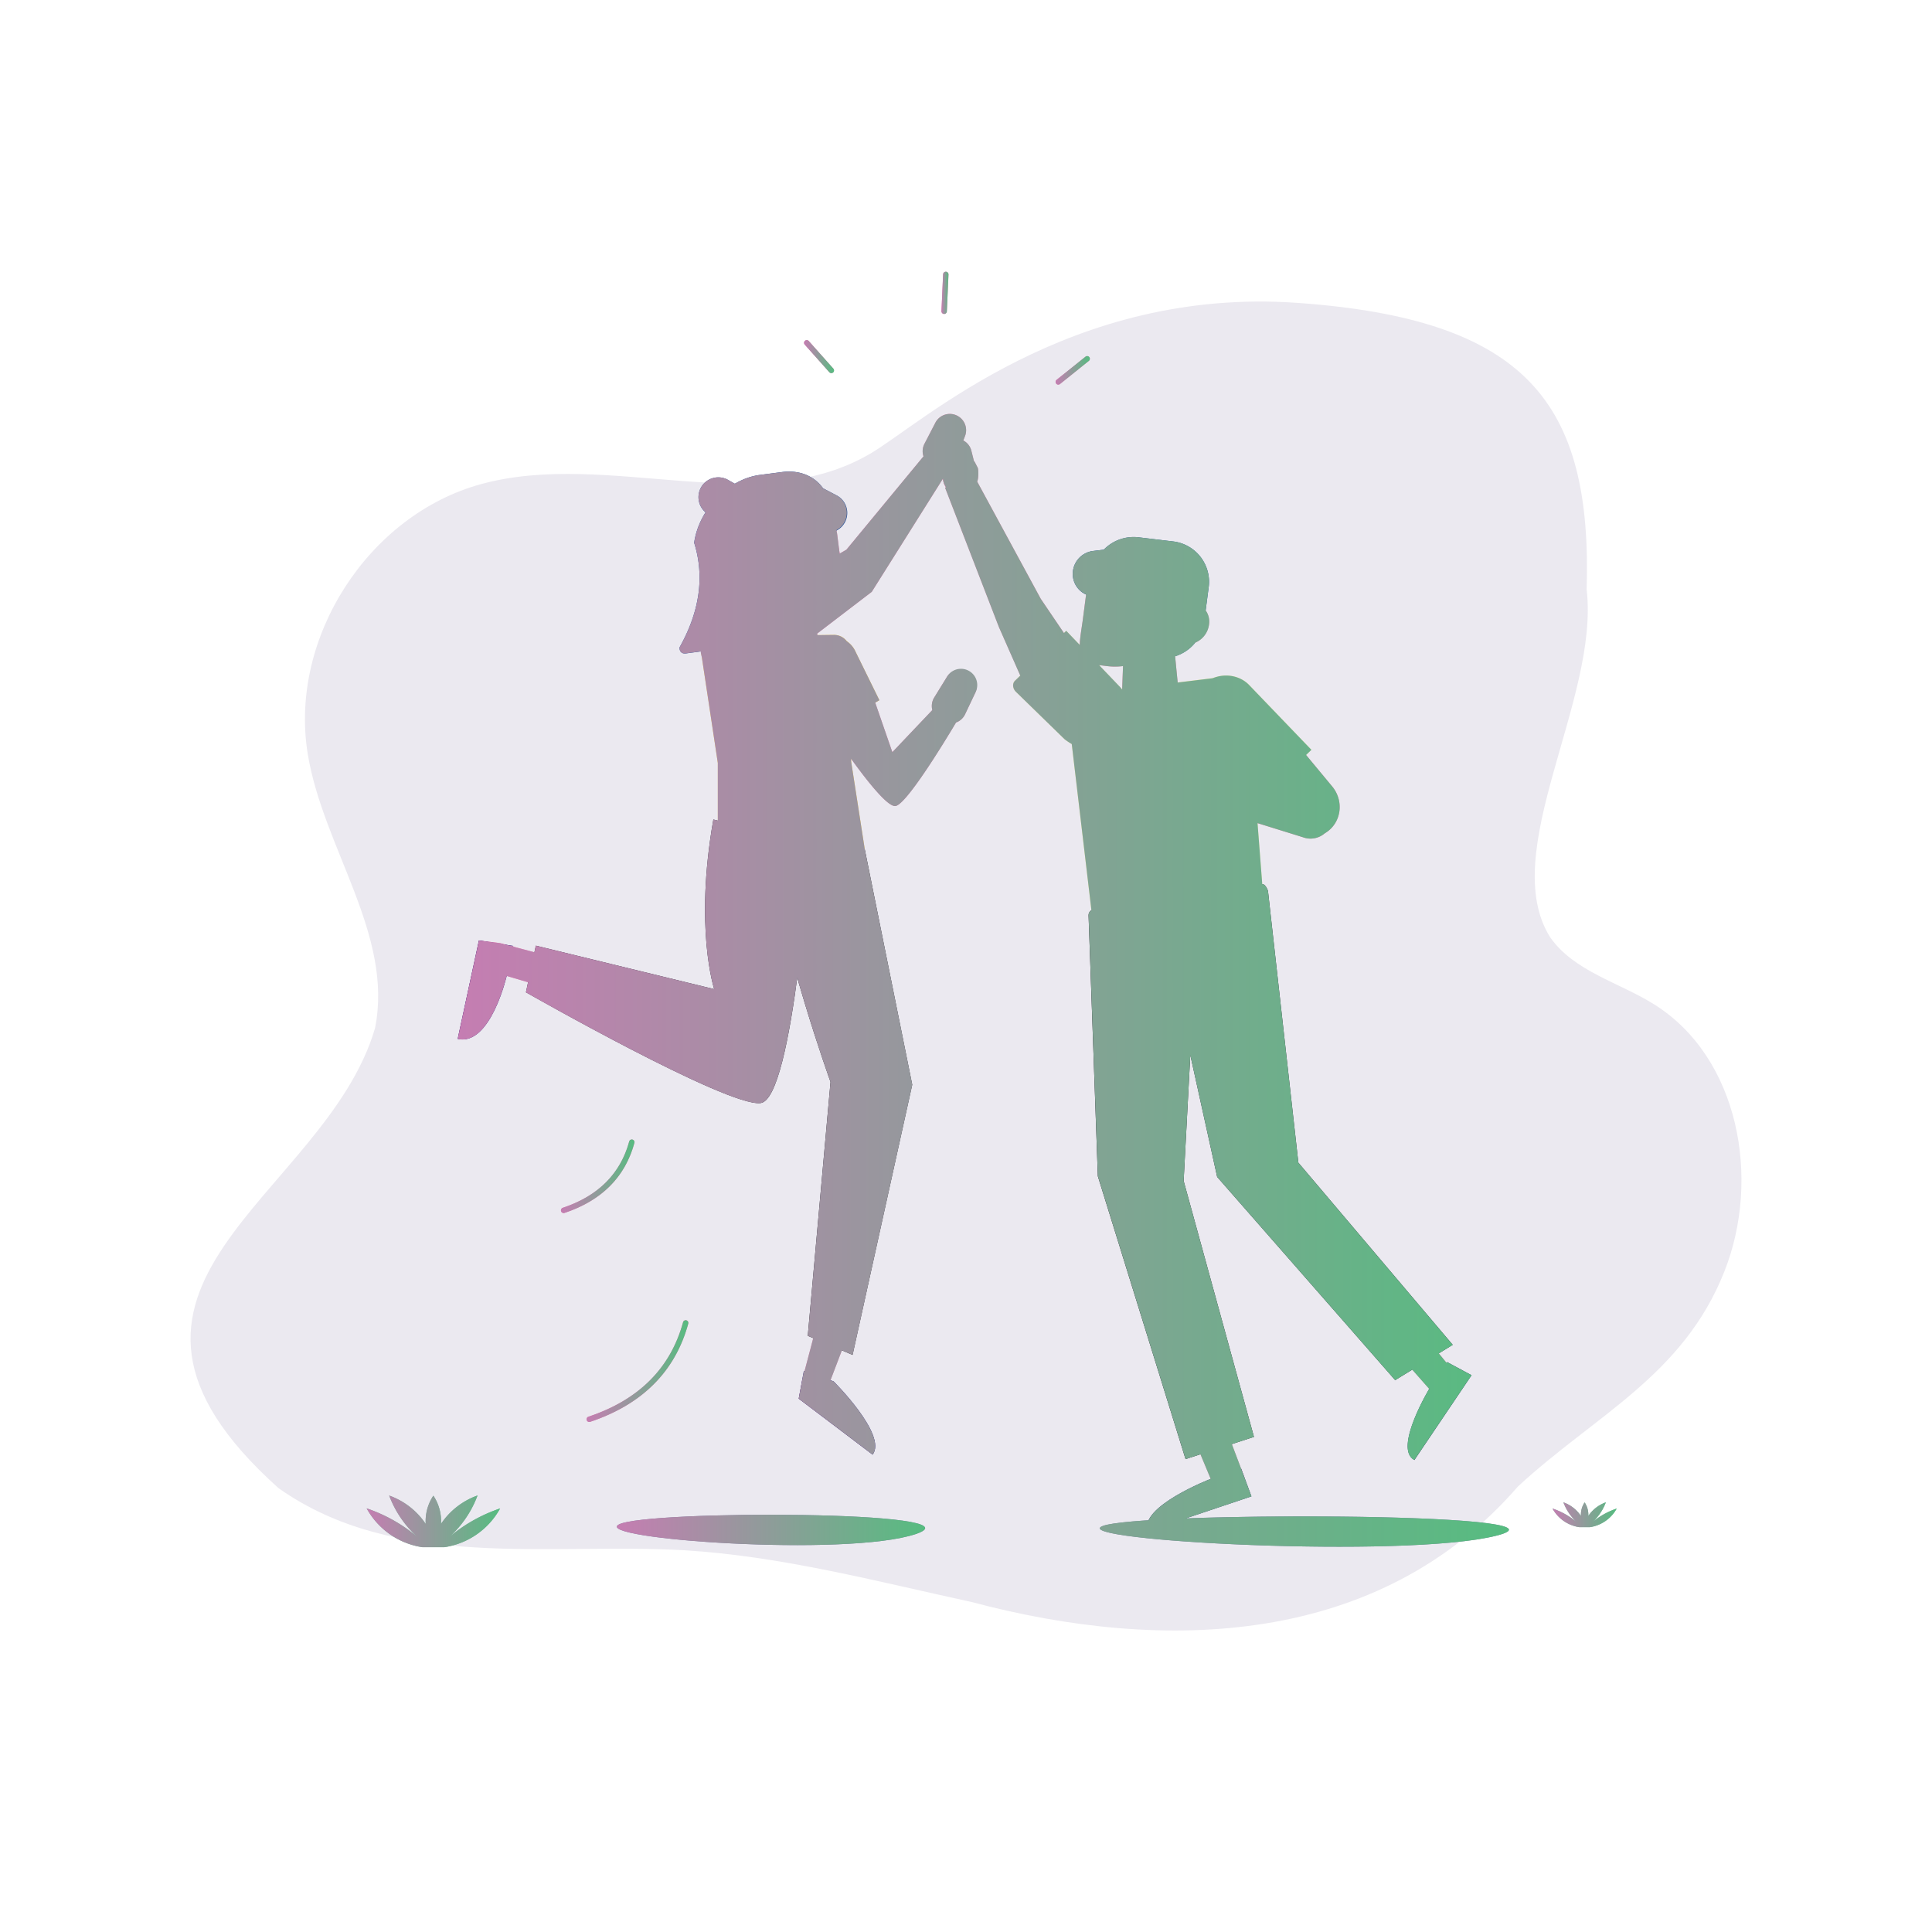<svg xmlns="http://www.w3.org/2000/svg" xmlns:xlink="http://www.w3.org/1999/xlink" viewBox="0 0 1200 1200"><defs><style>.cls-1{isolation:isolate;}.cls-2{fill:#ebe9f0;}.cls-22,.cls-3{fill:none;}.cls-4{fill:#7e7da1;}.cls-5{fill:#1a4b96;}.cls-6{fill:#f184b4;}.cls-7{fill:#f184b5;}.cls-8{fill:#e57ab0;}.cls-9{fill:#ecec9d;}.cls-10{fill:#292664;}.cls-11{fill:#181720;}.cls-12{fill:#df7ba7;}.cls-13{fill:#231e54;}.cls-14{fill:#262432;}.cls-15{fill:#1a4b98;}.cls-16{fill:#f485b7;}.cls-17{fill:#edc148;}.cls-18{fill:#fdd24c;}.cls-19{fill:#0d096c;}.cls-20{fill:#18161f;}.cls-21{fill:#70ba98;}.cls-22{stroke:#e57ab0;stroke-linecap:round;stroke-miterlimit:10;stroke-width:3.34px;}.cls-23{mix-blend-mode:soft-light;}.cls-24{fill:url(#linear-gradient);}.cls-25{fill:url(#linear-gradient-2);}.cls-26{fill:url(#linear-gradient-3);}.cls-27{fill:url(#linear-gradient-4);}.cls-28{fill:url(#linear-gradient-5);}.cls-29{fill:url(#linear-gradient-6);}.cls-30{fill:url(#linear-gradient-7);}.cls-31{fill:url(#linear-gradient-8);}.cls-32{fill:url(#linear-gradient-9);}</style><linearGradient id="linear-gradient" x1="284.29" y1="608.88" x2="937.2" y2="608.88" gradientUnits="userSpaceOnUse"><stop offset="0" stop-color="#c57db2"/><stop offset="1" stop-color="#56bc80"/></linearGradient><linearGradient id="linear-gradient-2" x1="383.14" y1="950.27" x2="574.61" y2="950.27" xlink:href="#linear-gradient"/><linearGradient id="linear-gradient-3" x1="964.31" y1="940.84" x2="1004.16" y2="940.84" xlink:href="#linear-gradient"/><linearGradient id="linear-gradient-4" x1="227.68" y1="944.91" x2="310.64" y2="944.91" xlink:href="#linear-gradient"/><linearGradient id="linear-gradient-5" x1="499.42" y1="221.48" x2="517.99" y2="221.48" xlink:href="#linear-gradient"/><linearGradient id="linear-gradient-6" x1="584.76" y1="181.89" x2="589.15" y2="181.89" xlink:href="#linear-gradient"/><linearGradient id="linear-gradient-7" x1="655.69" y1="230.04" x2="676.91" y2="230.04" xlink:href="#linear-gradient"/><linearGradient id="linear-gradient-8" x1="364.34" y1="851.6" x2="427.56" y2="851.6" xlink:href="#linear-gradient"/><linearGradient id="linear-gradient-9" x1="348.46" y1="730.62" x2="394.1" y2="730.62" xlink:href="#linear-gradient"/></defs><g class="cls-1"><g id="Layer_1" data-name="Layer 1"><path class="cls-2" d="M1071.07,789.69c22.79-57.61,9-132.7-43.4-165.71-22-13.84-49.93-20.53-64.83-41.82-33.06-52.56,30.69-147.57,22.66-216C989,250,948,198.31,806.09,188.13s-233.52,74.94-265.74,93.75C469.74,323.1,377.87,279.2,299,300.64,228.83,319.7,179.51,396.19,191.1,468c9.45,58.49,53.5,112.47,41.85,170.56-30.9,106-199.69,160.38-60,285.72,73,51.6,168,33.79,252.07,38.61,60.37,3.67,119.25,19.28,178.35,32.12,120.09,32,253.31,27.64,339.43-71.71C990.56,879.05,1045.38,854.63,1071.07,789.69Z"/><rect class="cls-3" width="1200" height="1200"/><path class="cls-4" d="M929.55,953.8c-56.93,14.47-267.65,3.08-244.7-5.95,11.19-4.4,83.06-6.54,147.25-5.89C899.68,942.63,958.75,946.38,929.55,953.8Z"/><path class="cls-5" d="M728.67,336.31l-21.49-2.57a25.93,25.93,0,0,0-28.71,22.36l-2.81,21.5A25.27,25.27,0,0,0,697.74,406l21.48,2.57a25.93,25.93,0,0,0,28.71-22.37l2.81-21.49A25.26,25.26,0,0,0,728.67,336.31Z"/><path class="cls-6" d="M734.31,450.82c-12.8.69-25.57,1.7-38.35,2.71.91-20.08,1.51-40.17,2.38-60.26q15.07-.48,30.14-1Q731.09,421.59,734.31,450.82Z"/><path class="cls-6" d="M605.85,297.11,596.4,300,587,302.85l33.45,86.6,13.49,30.6c7.78,10,14.9,17.54,25.66,13.46h0a19.43,19.43,0,0,0,10.28-27l-23.43-34.57Z"/><path class="cls-7" d="M603.34,280l3.52,14.1a10,10,0,0,1-7.8,12.18l-1.57.3a9.73,9.73,0,0,1-4.81-.27,11.07,11.07,0,0,1-1.18-.45,9.92,9.92,0,0,1-5.22-5.67,9.56,9.56,0,0,1-.52-2.06l-1.94-14.4a10.65,10.65,0,0,1-.08-1.95,10,10,0,0,1,5.08-8.07,9.06,9.06,0,0,1,1.77-.78,8.2,8.2,0,0,1,1.23-.31A9.94,9.94,0,0,1,603.34,280Z"/><path class="cls-8" d="M596.72,283.11,596,298.89a10.74,10.74,0,0,1-3.36,7.37,11.07,11.07,0,0,1-1.18-.45,9.92,9.92,0,0,1-5.22-5.67,9.31,9.31,0,0,1-.35-1.62l-2.09-15.43a10.63,10.63,0,0,1-.1-1.36,10,10,0,0,1,5.08-8.07,9.06,9.06,0,0,1,1.77-.78A10.84,10.84,0,0,1,596.72,283.11Z"/><path class="cls-7" d="M602.23,286h0a2.56,2.56,0,0,0-1.35,3.25l1.34,3.48c.52,1.37,2.56,7.68,3.9,7.08l.37-.17c1.34-.59,1.43-7.85.76-9.16l-1.71-3.31A2.55,2.55,0,0,0,602.23,286Z"/><path class="cls-9" d="M695.46,426.51l-33.2-34.71-31.86,31c-1.71,1.67-1.5,4.68.46,6.74l30.34,29.57c8.15,6.32,17.08,8.68,24,1.93l9.88-9.63A17.76,17.76,0,0,0,695.46,426.51Z"/><path class="cls-9" d="M784.36,554,678.91,574.11,663.53,444a12.86,12.86,0,0,1,11.06-13.15l79.93-9.83c7.92-1.11,19.28,8.05,21,18Z"/><path class="cls-6" d="M736.9,882.37l17.53,42.07,18.71-6.28L758,878.24a2.53,2.53,0,0,0-2.74-1.6l-16.52,2.47A2.36,2.36,0,0,0,736.9,882.37Z"/><path class="cls-10" d="M770.92,912.21l6.37,17.2L724,947.27,712.93,951c-5.62-15.17,39-32.41,39-32.41Z"/><path class="cls-11" d="M736.36,906.26l21.25-6.89,21.24-6.9-43.68-159L744.62,555l-64.21,9.46c-2.41.4-4.3,1.66-4.29,4.11l5.77,162Z"/><path class="cls-12" d="M880.73,831.89l-8.68,7.61a3.54,3.54,0,0,0-.26,5.1l18.28,20.74,15.49-10.2L887,832.46A4.45,4.45,0,0,0,880.73,831.89Z"/><path class="cls-13" d="M898.79,846,914,854.18l-35.48,52.66c-13.41-7.05,9.79-45.19,9.79-45.19Z"/><path class="cls-14" d="M866.56,857.22l17.85-10.93,17.9-11L806.44,722.16,787.59,553.63c-.27-1.49-2-4.65-3.52-4.47l-66,9.74L756,731Z"/><path class="cls-6" d="M681.67,413l6.59.79c14.86,1.78,42.79-7.12,44.73-22l1.83-14a26.77,26.77,0,0,0-23.39-30.14l-6.59-.79a27.47,27.47,0,0,0-30.42,23.7l-1.82,14C670.65,399.47,666.81,411.25,681.67,413Z"/><path class="cls-5" d="M705.88,367.51l-23.83,2.89A14,14,0,0,1,666.39,358h0a14.36,14.36,0,0,1,12.55-15.78l23.83-2.89a14,14,0,0,1,15.66,12.37h0A14.36,14.36,0,0,1,705.88,367.51Z"/><path class="cls-5" d="M725.64,374.69l-6.66-3a14,14,0,0,1-7-18.7h0a14.32,14.32,0,0,1,18.8-7.23l6.66,3a14,14,0,0,1,7,18.7h0A14.32,14.32,0,0,1,725.64,374.69Z"/><path class="cls-6" d="M724.58,386.72c-1,7.68,4.21,13.25,11.33,13.58a14.38,14.38,0,0,0,15-12.27c1-7.67-4.21-13.24-11.34-13.59A14.35,14.35,0,0,0,724.58,386.72Z"/><path class="cls-6" d="M827.41,488.4l-27.39-33c-9.24-9.19-24.08-8.73-32.06,1h0c-8.06,9.84-5.58,24.83,5.34,32.17l25.86,25.66A19.6,19.6,0,0,0,824,516.85h0C833.25,510.52,834.85,497.36,827.41,488.4Z"/><path class="cls-9" d="M775.79,425.37l38.74,40.33-34.94,33.83c-1.88,1.81-5.2,1.41-7.42-.9l-34.72-36.14c-6.9-7.18-5.87-21.87,5.63-34.13S768.89,418.19,775.79,425.37Z"/><path class="cls-6" d="M817.06,493.78l-90.88-22.16-3.29,10.32-3.3,10.32L809.2,520a13.37,13.37,0,0,0,17.69-8.87h0A14.3,14.3,0,0,0,817.06,493.78Z"/><path class="cls-6" d="M693.21,471.78h0a11.78,11.78,0,0,0,6.85,14.48l15.8,6.48A11.36,11.36,0,0,0,731.09,486l.57-1.73a11.81,11.81,0,0,0-8-14.91l-16.37-4.74A11.32,11.32,0,0,0,693.21,471.78Z"/><path class="cls-6" d="M712.38,468.76l8.78,6.3a3.84,3.84,0,0,0,5.37-.82l.27-.37a3.84,3.84,0,0,0-1-5.35l-8.78-6.3a3.84,3.84,0,0,0-5.37.82l-.26.37A3.85,3.85,0,0,0,712.38,468.76Z"/><path class="cls-15" d="M440.08,319.51l7.71,4.36a12.3,12.3,0,0,0,12.12-21.41l-7.7-4.36a12.3,12.3,0,0,0-12.13,21.41"/><path class="cls-15" d="M425.75,405.89l76.37-10.16a6.06,6.06,0,0,0,4.82-5l9-64.86c2.87-20.65-10.71-35.28-30.32-32.67L471.87,295c-19.61,2.61-37.84,21.47-40.71,42.12,6.63,21.23,3.29,42.86-9,64.86-.34,2.45,1.27,4.18,3.59,3.87"/><path class="cls-16" d="M474.34,416.52c12.35-1.45,24.73-2.6,37.11-3.74-4-19-7.66-38.13-11.6-57.18q-14.49,2-29,4c1.36,19,2.48,37.92,3.47,56.9"/><path class="cls-16" d="M512.85,373.14l-6.38.82c-8.63,1.1-21.8-1.47-31.37-6.8-6.4-3.58-11.19-8.37-11.93-14.14l-1.73-13.53a26.29,26.29,0,0,1,22.73-29.42l6.4-.82A26.28,26.28,0,0,1,520,332l1.11,8.65.62,4.88C523.57,359.9,527.25,371.28,512.85,373.14Z"/><path class="cls-8" d="M512.85,373.14l-6.38.82c-8.63,1.1-21.8-1.47-31.37-6.8l46-26.53.62,4.88C523.57,359.9,527.25,371.28,512.85,373.14Z"/><path class="cls-16" d="M471.34,348c1,7.44-4.12,12.88-11,13.26a13.75,13.75,0,0,1-14.54-11.77c-1-7.42,4.12-12.87,11-13.27A13.73,13.73,0,0,1,471.34,348"/><path class="cls-15" d="M500.08,325.22l7.83,4.12a12.31,12.31,0,1,0,11.46-21.78l-7.83-4.12a12.31,12.31,0,1,0-11.46,21.78"/><path class="cls-15" d="M487,332.12l6.71-5.78a12.31,12.31,0,0,0-16.07-18.65l-6.7,5.78A12.31,12.31,0,0,0,487,332.12"/><path class="cls-15" d="M474.09,338.14l-2.24-14.34a7.62,7.62,0,0,0-8.71-6.36h0a7.63,7.63,0,0,0-6.36,8.71L459,340.5a7.63,7.63,0,0,0,8.71,6.36h0a7.63,7.63,0,0,0,6.35-8.72"/><path class="cls-8" d="M596.3,444.56s-31.69,54.4-40,56.07S514,450,514,450c-8.36-11.46,14.51-32.55,28.27-17.41l12,34.6,29.26-30.83Z"/><path class="cls-8" d="M601.45,417.13a10.1,10.1,0,0,1,4.3,13.2l-6.32,13.31a10.1,10.1,0,0,1-13.95,4.53l-1.42-.77a10.1,10.1,0,0,1-3.77-14.17L588,420.69a10.1,10.1,0,0,1,13.42-3.56"/><path class="cls-17" d="M531.38,404.78l14.81,30.13-31.67,18.34c-1.61,1.05-3.92.36-5.17-1.55l-16.16-27.45A16,16,0,0,1,500,401.77L510,397a15.93,15.93,0,0,1,21.41,7.78"/><path class="cls-18" d="M537.12,527.52l-8.48-54.66L528,404.71a9.94,9.94,0,0,0-10.06-10.36l-76,1a6.94,6.94,0,0,0-6.85,7.26l10.78,71.34v46.66Z"/><path class="cls-16" d="M575,279.48l17.56,6.91L541.45,367.6,497.2,401.43a19.17,19.17,0,1,1-23.87-29.81l52.39-30.21,47.92-58Z"/><path class="cls-16" d="M594.12,258a10.1,10.1,0,0,1,5.26,12.84l-5.32,13.75a10.08,10.08,0,0,1-13.56,5.57l-1.47-.67a10.1,10.1,0,0,1-4.81-13.85L581,262.51A10.08,10.08,0,0,1,594.12,258"/><path class="cls-18" d="M469.61,418.66l29.15-17.24-20.19-31c-1.26-1.95-4.16-2.31-6.46-.81l-28.84,16a21.13,21.13,0,1,0,26.34,33.05"/><path class="cls-16" d="M509.59,814.24l-11.42,43.29,8.45-1.49,7.18,6.53,15-39.4c-6.49-2.73-12.95-5.61-19.19-8.93"/><path class="cls-16" d="M541.25,902.86,496.1,868.73l2.07-11.2,15.63,5s32,34.29,27.45,40.29"/><path class="cls-19" d="M499.28,851.6l-3.17,17.13L542,903.5c9.27-12.26-24.27-45.52-24.27-45.52l-18.4-6.38Z"/><path class="cls-20" d="M529.54,841.55,501.73,829.7,515.86,672s-29.72-81.87-40.62-151.4l61.88,6.93,29.47,146.21L529.54,841.55Z"/><path class="cls-16" d="M371.28,602.09l-60.64-16.32-2,9-2,9,55.44,16.49a150.7,150.7,0,0,1,9.12-18.13"/><path class="cls-16" d="M284.47,644.41l13-60.29,13.18,1.65-3.92,18s-12.25,42.92-22.25,40.68"/><path class="cls-19" d="M318.81,587.54l-21.35-3.41-13.17,61.14c20.47,4.59,30.5-39.46,30.5-39.46l4-18.27Z"/><path class="cls-14" d="M326.67,616.37l6.14-29,110.8,27s-12.46-37.72-.53-105.35l60.32,15.05s-10.3,158.57-31,161.06-145.68-68.78-145.68-68.78Z"/><path class="cls-4" d="M568.85,952.8c-42.9,14.47-201.7,3.08-184.4-5.95S611.75,938.33,568.85,952.8Z"/><path class="cls-21" d="M988.18,946.24a31.53,31.53,0,0,0,9.23-13.11,22.09,22.09,0,0,0-10.9,8.48,13.6,13.6,0,0,0-2.27-8.43h0a13.61,13.61,0,0,0-2.28,8.43,22,22,0,0,0-10.9-8.48,31.55,31.55,0,0,0,9.24,13.11,46.69,46.69,0,0,0-16-9.26A22.83,22.83,0,0,0,981,948.55h6.48A22.83,22.83,0,0,0,1004.16,937,46.5,46.5,0,0,0,988.18,946.24Zm-3.95-.27v0Z"/><path class="cls-21" d="M277.37,956.14a65.63,65.63,0,0,0,19.24-27.28,45.87,45.87,0,0,0-22.7,17.66A28.39,28.39,0,0,0,269.17,929v0a28.33,28.33,0,0,0-4.74,17.57,45.87,45.87,0,0,0-22.7-17.66A65.52,65.52,0,0,0,261,956.14a96.92,96.92,0,0,0-33.27-19.27A47.53,47.53,0,0,0,262.42,961h13.49a47.51,47.51,0,0,0,34.73-24.09A97.1,97.1,0,0,0,277.37,956.14Zm-8.21-.55,0,.06,0,0,0,0Z"/><line class="cls-22" x1="501.09" y1="212.93" x2="516.32" y2="230.04"/><line class="cls-22" x1="587.48" y1="170.45" x2="586.43" y2="193.34"/><line class="cls-22" x1="675.24" y1="222.88" x2="657.36" y2="237.2"/><path class="cls-22" d="M366,881.54q47.88-16,59.88-59.88"/><path class="cls-22" d="M350.13,751.77q33.83-11.28,42.3-42.3"/><g class="cls-23"><path class="cls-24" d="M832.1,942c-32.92-.33-67.86.07-95.6,1.13l40.79-13.68-4.16-11.24h0l-.56-1.49-1.66-4.46h0l-5.79-15.28,13.75-4.47-43.68-159,4.14-78.15L756,731,866.56,857.22l10.62-6.5,10.5,11.91c-3.5,6-21.34,37.83-9.21,44.21L914,854.18,898.79,846l-.33.49-4.8-5.86,8.65-5.3L806.44,722.16,787.59,553.63c-.27-1.49-2-4.65-3.52-4.47H784l-2.93-37.91L809.2,520a13.59,13.59,0,0,0,13.61-2.4c.38-.23.77-.45,1.14-.71h0c9.3-6.33,10.9-19.49,3.46-28.45l-16.18-19.5,3.3-3.2-38.74-40.33c-5-5.17-13.78-7.71-22.61-4.14l-21.69,2.66c-.55-5.41-1.08-10.84-1.59-16.26a26.08,26.08,0,0,0,12.52-8.52A14.06,14.06,0,0,0,750.94,388a11.92,11.92,0,0,0-2.08-8.87l1.88-14.41a25.26,25.26,0,0,0-22.07-28.44l-21.49-2.57a25.79,25.79,0,0,0-21.62,7.71l-6.62.8A14.36,14.36,0,0,0,666.39,358a13.94,13.94,0,0,0,8.24,11.25q-.12.68-.21,1.35l-1.82,14c-.79,6-1.87,11.46-1.93,16l-8.41-8.8-1.44,1.4-14.41-21.27-39.48-72.82c.91-1.8.9-7.51.32-8.65l-1.71-3.31a2.35,2.35,0,0,0-.59-.76L603.34,280a9.87,9.87,0,0,0-5-6.41l1.06-2.74A10.1,10.1,0,0,0,594.12,258h0A10.08,10.08,0,0,0,581,262.51l-6.79,13.09a10.07,10.07,0,0,0-.61,7.84l-47.89,58-4.22,2.43-.41-3.21L520,332a23.8,23.8,0,0,0-.49-2.7,12.3,12.3,0,0,0-.12-21.72l-7.83-4.12a3.13,3.13,0,0,1-.32-.15c-5.35-7.51-14.51-11.55-25.6-10.08L471.87,295a41.66,41.66,0,0,0-15.42,5.46l-4.24-2.4a12.3,12.3,0,0,0-13.95,20.14,48.32,48.32,0,0,0-7.1,18.92c6.63,21.23,3.29,42.86-9,64.86-.34,2.45,1.27,4.18,3.59,3.87h0l9.45-1.26a21.59,21.59,0,0,0,.72,3.63l9.92,65.67v35.79l-2.76-.68c-11.93,67.63.53,105.35.53,105.35l-110.8-27-.87,4.1L318.72,588l.09-.41-3.95-.63-4.22-1.14h0l-13.18-1.65-13,60.29h0l-.18.86c19.48,4.37,29.5-35.32,30.43-39.16L328,610.06l-1.34,6.31s125.05,71.25,145.68,68.78c10.07-1.21,17.67-39.17,22.84-77.93,10.58,37,20.67,64.77,20.67,64.77L501.73,829.7l3.4,1.45-5.43,20.59-.42-.14h0l-1.06,5.77-.05.16h0l-2.07,11.2,2.53,1.91L542,903.5c9.27-12.26-24.27-45.52-24.27-45.52l-1.89-.66,7.08-18.61,6.67,2.84,37.05-167.82L537.12,527.52l-8.48-54.66v-1.58c10.27,14.26,23,30.28,27.66,29.34,6.9-1.38,29.9-39.08,37.53-51.87a10,10,0,0,0,5.61-5.11l6.32-13.31A10.1,10.1,0,0,0,588,420.69l-7.74,12.54a10.06,10.06,0,0,0-1.18,7.81l-24.85,26.18L543.6,436.41l2.59-1.5-14.81-30.13a15.71,15.71,0,0,0-5.47-6.52,9.92,9.92,0,0,0-8-3.91l-10.19.13-.18-.93,33.93-25.95,44.21-70.3.1.78a9.56,9.56,0,0,0,.52,2.06,9.69,9.69,0,0,0,1.34,2.5l-.66.21,33.45,86.6,13.29,30.17-3.3,3.21c-1.71,1.67-1.5,4.68.46,6.74l30.34,29.57a38,38,0,0,0,4.47,3l12.21,103.21a3.58,3.58,0,0,0-1.76,3.2l5.77,162,54.47,175.74,9.24-3,6.38,15.3-.08,0s-32.45,12.55-38.49,25.65c-14.51.94-24.86,2.15-28.56,3.61-23,9,187.77,20.42,244.7,5.95C958.75,946.38,899.68,942.63,832.1,942ZM688.26,413.81a41.83,41.83,0,0,0,9.27-.07L697,428.13l-.16,0a17.5,17.5,0,0,0-1.37-1.64l-12.79-13.37Z"/><path class="cls-25" d="M384.45,946.85c-17.3,9,141.5,20.42,184.4,5.95S401.75,937.81,384.45,946.85Z"/><path class="cls-26" d="M988.18,946.24a31.53,31.53,0,0,0,9.23-13.11,22.09,22.09,0,0,0-10.9,8.48,13.6,13.6,0,0,0-2.27-8.43h0a13.61,13.61,0,0,0-2.28,8.43,22,22,0,0,0-10.9-8.48,31.55,31.55,0,0,0,9.24,13.11,46.69,46.69,0,0,0-16-9.26A22.83,22.83,0,0,0,981,948.55h6.48A22.83,22.83,0,0,0,1004.16,937,46.5,46.5,0,0,0,988.18,946.24Zm-3.95-.22v0Z"/><path class="cls-27" d="M296.61,928.86a45.87,45.87,0,0,0-22.7,17.66A28.39,28.39,0,0,0,269.17,929v0a28.33,28.33,0,0,0-4.74,17.57,45.87,45.87,0,0,0-22.7-17.66A65.52,65.52,0,0,0,261,956.14a96.92,96.92,0,0,0-33.27-19.27A47.53,47.53,0,0,0,262.42,961h13.49a47.51,47.51,0,0,0,34.73-24.09,97.1,97.1,0,0,0-33.27,19.27A65.63,65.63,0,0,0,296.61,928.86Zm-27.45,26.83,0,0,0-.06,0,.06Z"/><path class="cls-28" d="M515.08,231.15a1.67,1.67,0,1,0,2.49-2.22l-15.23-17.11a1.67,1.67,0,1,0-2.5,2.22Z"/><path class="cls-29" d="M586.35,195h.08a1.67,1.67,0,0,0,1.67-1.6l1-22.88a1.67,1.67,0,0,0-1.59-1.75,1.71,1.71,0,0,0-1.75,1.59l-1,22.89A1.68,1.68,0,0,0,586.35,195Z"/><path class="cls-30" d="M657.36,238.87a1.68,1.68,0,0,0,1-.36l17.89-14.33a1.67,1.67,0,1,0-2.09-2.6L656.31,235.9a1.67,1.67,0,0,0,1.05,3Z"/><path class="cls-31" d="M427.5,822.1a1.67,1.67,0,0,0-3.22-.88c-7.81,28.57-27.59,48.33-58.8,58.73a1.67,1.67,0,1,0,1.06,3.17C398.87,872.34,419.38,851.81,427.5,822.1Z"/><path class="cls-32" d="M394,709.91a1.67,1.67,0,1,0-3.22-.88c-5.47,20-19.34,33.86-41.22,41.15a1.67,1.67,0,0,0,.53,3.26,1.64,1.64,0,0,0,.53-.09C373.66,745.68,388.26,731.07,394,709.91Z"/></g></g></g></svg>